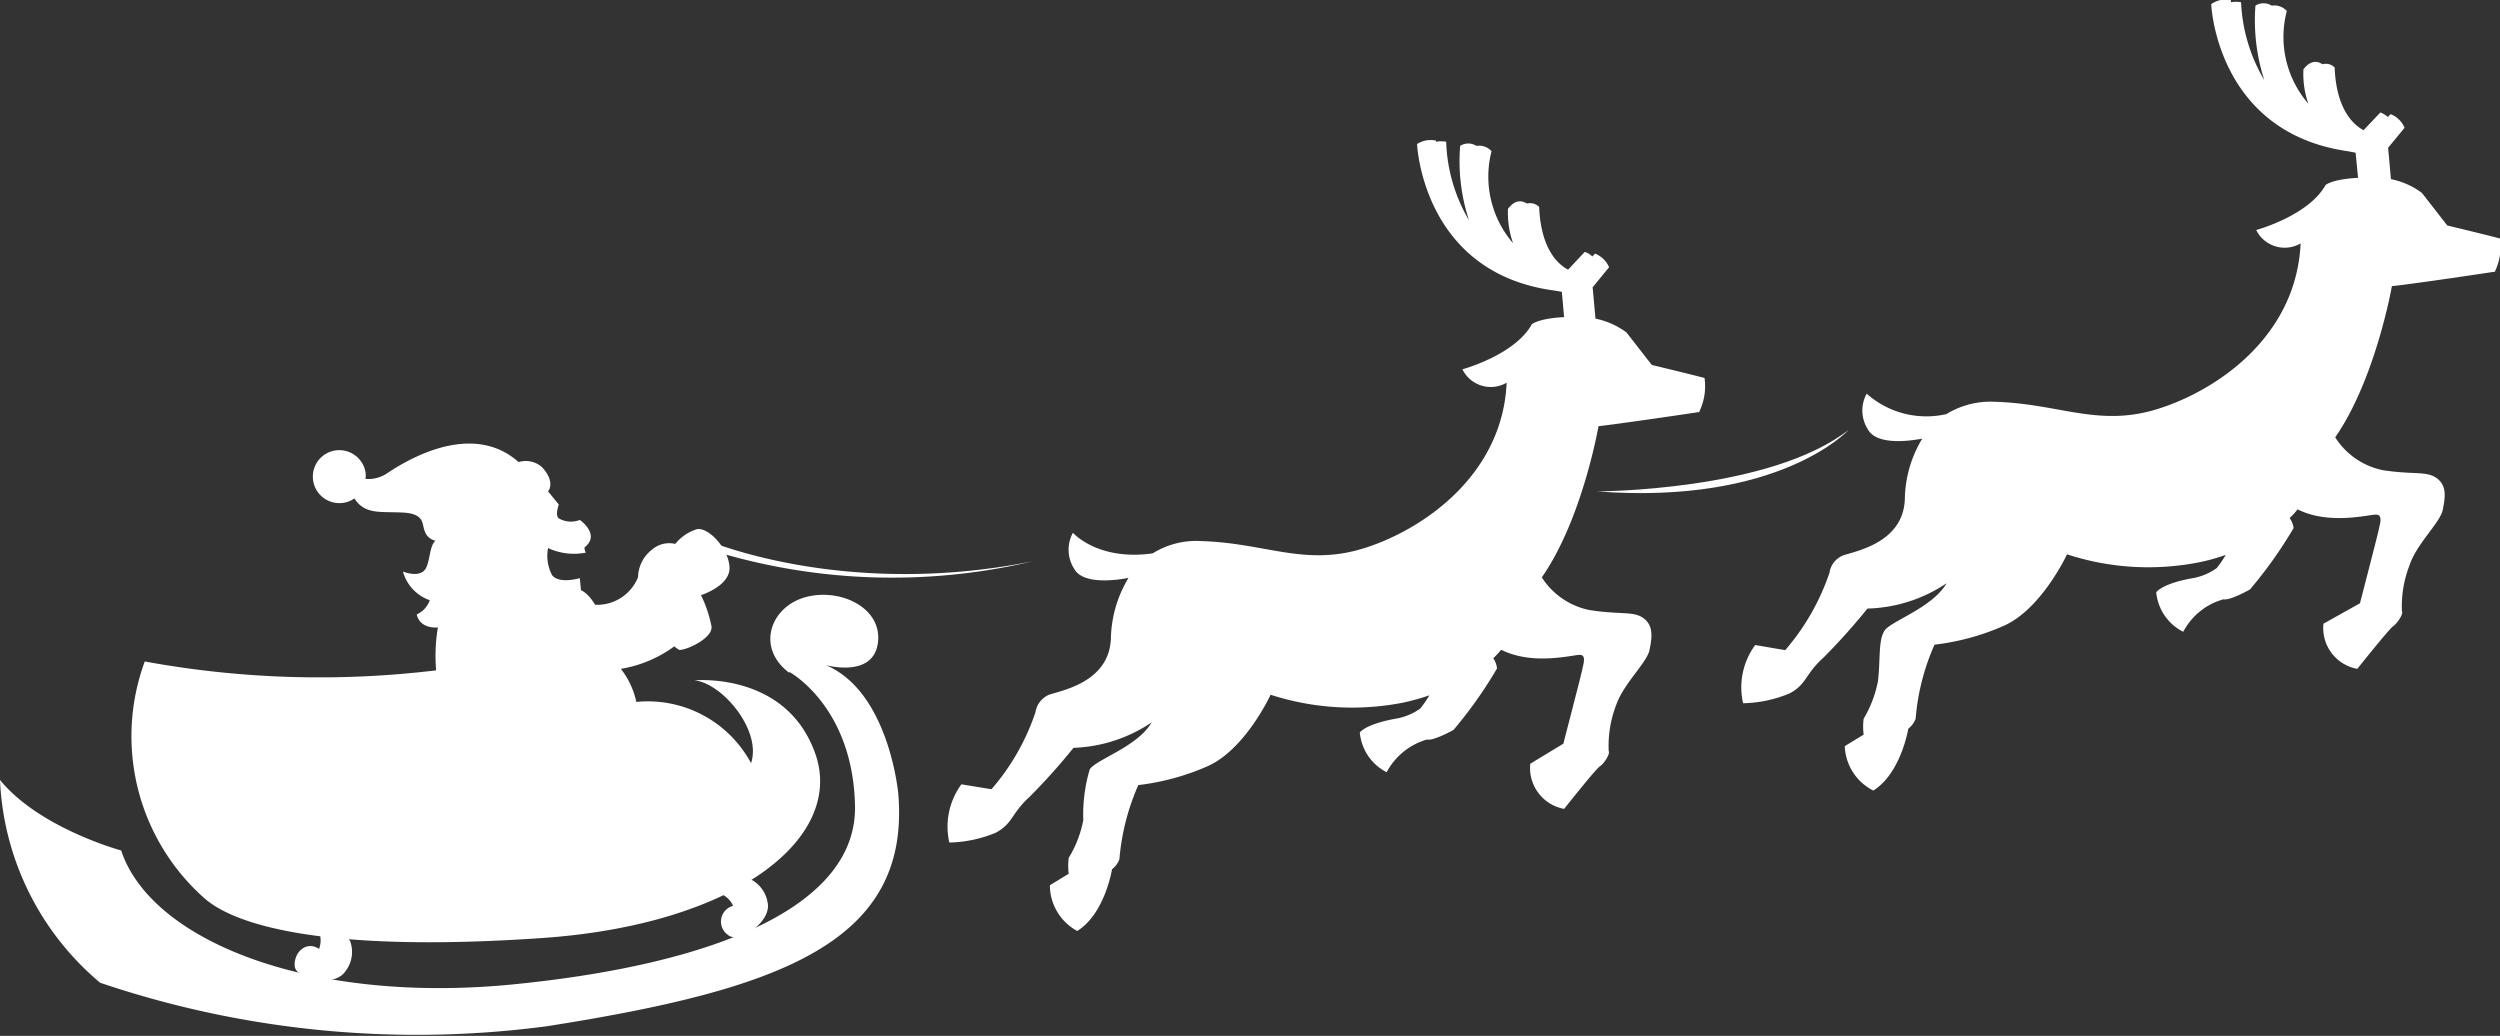 <svg id="レイヤー_1" data-name="レイヤー 1" xmlns="http://www.w3.org/2000/svg" viewBox="0 0 132.28 54.81"><rect x="0" y="0" width="132.28" height="54.81" fill="#333333" stroke="none"/><defs><style>.cls-1{fill:#fff;}</style></defs><title>cristmas_breakdown_headline_right</title><path class="cls-1" d="M41.76,35.55s3.37,1.81,3.48,7.08S38,51,27.21,52.08,8,49.79,6.41,45c0,0-4.32-1.17-6.41-3.73A14.84,14.84,0,0,0,5.3,52,52.32,52.32,0,0,0,28.94,54.3C41.27,52.36,48.19,49.88,47.53,42c0,0-.48-5.4-3.84-6.81,0,0,2.5.71,2.76-1.16s-2-2.94-3.84-2.43-2.63,2.66-.85,4"/><path class="cls-1" d="M39.62,46.48a1.68,1.68,0,0,1,1,1.3c.2,1-1.55,2.19-2.1,1.69a.86.86,0,0,1,.27-1.54,1.23,1.23,0,0,0-1.09-.73c-.9-.13-.33-.85,0-1s2,.31,2,.31"/><path class="cls-1" d="M18.53,49.81a1.66,1.66,0,0,1-.26,1.59c-.6.88-2.65.43-2.68-.31s.65-1.32,1.29-.88a1.26,1.26,0,0,0-.24-1.3c-.55-.73.37-.82.69-.75s1.2,1.65,1.2,1.65"/><path class="cls-1" d="M43.15,39.91C41.63,35.52,36.74,36,36.74,36c1.45.13,3.58,2.63,3,4.38a6.2,6.2,0,0,0-6.07-3.24,4.31,4.31,0,0,0-.82-1.75,6.61,6.61,0,0,0,2.83-1.19,1.37,1.37,0,0,0,.27.19c.43,0,1.75-.63,1.7-1.23a6.64,6.64,0,0,0-.56-1.67S38.66,31,38.6,30,37.48,27.89,36.88,28a2.35,2.35,0,0,0-1.15.78,1.39,1.39,0,0,0-1.23.3,1.9,1.9,0,0,0-.74,1.46A2.33,2.33,0,0,1,31.49,32c-.4-.66-.75-.77-.75-.77l-.06-.64s-1.1.33-1.47-.16A2.18,2.18,0,0,1,29,29a3.26,3.26,0,0,0,2,.24.48.48,0,0,1-.07-.28c.87-.67-.25-1.45-.25-1.45a1.28,1.28,0,0,1-1.11-.08c-.22-.17,0-.73,0-.73L29,26c.21-.28.17-.76-.32-1.28a1.29,1.29,0,0,0-1.24-.27c-2.57-2.29-6.19.08-7,.62a1.76,1.76,0,0,1-1.1.27,1.45,1.45,0,0,0,0-.36,1.41,1.41,0,0,0-1.63-1.14,1.4,1.4,0,0,0,.49,2.76,1.29,1.29,0,0,0,.55-.23h0c.56.87,1.36.69,2.56.75s1,.63,1.17,1a.76.76,0,0,0,.56.49c-.37.32-.26,1.34-.65,1.63s-1.07,0-1.07,0a2.24,2.24,0,0,0,1.42,1.52,1.29,1.29,0,0,1-.69.75c.18.8,1.12.69,1.12.69a9,9,0,0,0-.1,2.18l0,.09A51.28,51.28,0,0,1,7.66,35a11.45,11.45,0,0,0,3.18,12.55c2,1.72,7.58,2.8,17.88,2.08S44.67,44.31,43.15,39.91Z"/><path class="cls-1" d="M89.9,21.81A3.1,3.1,0,0,0,90.19,20c-.47-.13-2.79-.69-2.79-.69l-1.34-1.72a4.12,4.12,0,0,0-1.64-.73l-.15-1.66.87-1.06a1.35,1.35,0,0,0-.74-.72l-.15.15a.93.93,0,0,0-.4-.24l-.88.94c-.56-.3-1.44-1.12-1.53-3.32a.68.68,0,0,0-.65-.18c-.19-.12-.58-.28-1,.28a4.87,4.87,0,0,0,.27,1.82A5.4,5.4,0,0,1,78.92,8a.89.89,0,0,0-.8-.28.79.79,0,0,0-.86,0,10,10,0,0,0,.47,3.94,8.71,8.71,0,0,1-1.21-4.16,1.59,1.59,0,0,0-.54,0,.13.13,0,0,0,0-.06,1.34,1.34,0,0,0-1,.18s.27,6.81,7.24,7.75l.42.07.12,1.34c-1.38.07-1.71.38-1.71.38-.9,1.63-3.67,2.38-3.67,2.38a1.67,1.67,0,0,0,2.34.71c-.22,4.95-4.53,7.84-7.62,8.78s-5.14-.3-8.54-.4a4.35,4.35,0,0,0-2.57.65c-2.91.41-4.22-1.09-4.22-1.09a1.87,1.87,0,0,0,.07,1.91c.45.81,2.06.63,2.87.48a6.44,6.44,0,0,0-.93,3.18c-.07,2.34-2.61,2.77-3.27,3a1.2,1.2,0,0,0-.72.92,12.05,12.05,0,0,1-2.33,4.08l-1.59-.26a3.79,3.79,0,0,0-.64,3.08,6.74,6.74,0,0,0,2.46-.52c.92-.5.8-1,1.79-1.9a33.14,33.14,0,0,0,2.32-2.59,7.87,7.87,0,0,0,4.14-1.35c-.76,1.3-2.93,1.95-3.28,2.49a8.37,8.37,0,0,0-.34,2.68,6,6,0,0,1-.77,2,3,3,0,0,0,0,.84l-1,.61A2.76,2.76,0,0,0,57,49.26c1.47-.92,1.84-3.27,1.84-3.27a1.14,1.14,0,0,0,.39-.53,12.21,12.21,0,0,1,1-3.92,12.78,12.78,0,0,0,3.67-1c2-.89,3.33-3.78,3.33-3.78a14,14,0,0,0,7,.42,11.73,11.73,0,0,0,1.4-.39,6,6,0,0,1-.48.7,3.13,3.13,0,0,1-1.2.52c-1.71.29-2,.75-2,.75a2.63,2.63,0,0,0,1.42,2.1,3.52,3.52,0,0,1,2.13-1.73c.34.09,1.41-.51,1.41-.51a23.18,23.18,0,0,0,2.3-3.25,1.16,1.16,0,0,0-.2-.54,4.79,4.79,0,0,0,.42-.45c1.71.86,3.85.25,4.18.27s.17.48.11.78-1,3.92-1,3.92l-1.75,1.06a2.2,2.2,0,0,0,1.79,2.39s1.69-2.13,1.89-2.25.56-.65.47-.81a6,6,0,0,1,.4-2.45c.4-1.14,1.62-2.22,1.76-2.9s.21-1.29-.32-1.68-1.19-.17-2.85-.43a3.91,3.91,0,0,1-2.53-1.73c2.15-3.08,3-8,3-8,1.19-.13,5.41-.76,5.41-.76"/><path class="cls-1" d="M132,14.39a3.05,3.05,0,0,0,.28-1.77c-.47-.13-2.79-.69-2.79-.69l-1.34-1.72a4,4,0,0,0-1.64-.73l-.15-1.66.87-1.06a1.31,1.31,0,0,0-.74-.72l-.14.15a1.42,1.42,0,0,0-.4-.24l-.89.94c-.56-.3-1.44-1.12-1.53-3.32a.66.66,0,0,0-.65-.17c-.18-.13-.58-.29-1,.27a4.76,4.76,0,0,0,.26,1.82A5.4,5.4,0,0,1,121,.58a.89.89,0,0,0-.8-.28.79.79,0,0,0-.86,0,10.26,10.26,0,0,0,.47,3.94A8.82,8.82,0,0,1,118.58.12a1.46,1.46,0,0,0-.54,0V0A1.34,1.34,0,0,0,117,.22S117.26,7,124.22,8l.42.08.13,1.33c-1.39.07-1.72.38-1.72.38-.9,1.63-3.67,2.38-3.67,2.38a1.68,1.68,0,0,0,2.35.71c-.23,5-4.54,7.84-7.63,8.78s-5.14-.3-8.54-.4a4.45,4.45,0,0,0-2.57.65,4.75,4.75,0,0,1-4.22-1.08,1.85,1.85,0,0,0,.07,1.9c.46.81,2.07.63,2.87.48a6.32,6.32,0,0,0-.92,3.18c-.07,2.34-2.62,2.77-3.27,3a1.17,1.17,0,0,0-.72.92,12.28,12.28,0,0,1-2.34,4.09l-1.59-.27a3.79,3.79,0,0,0-.64,3.08,6.74,6.74,0,0,0,2.46-.52c.92-.49.8-1,1.8-1.9a33.14,33.14,0,0,0,2.32-2.59A7.87,7.87,0,0,0,103,30.86c-.76,1.3-2.94,2-3.28,2.5s-.22,1.51-.35,2.67a6.24,6.24,0,0,1-.76,2,3.22,3.22,0,0,0,0,.84l-1,.61a2.75,2.75,0,0,0,1.51,2.35c1.47-.92,1.85-3.27,1.85-3.27a1.25,1.25,0,0,0,.39-.53,12,12,0,0,1,1-3.92,12.7,12.7,0,0,0,3.67-1c2-.89,3.34-3.78,3.34-3.78a13.84,13.84,0,0,0,7,.42,10.11,10.11,0,0,0,1.4-.39,6,6,0,0,1-.48.7,3.13,3.13,0,0,1-1.2.52c-1.71.29-2,.76-2,.76a2.62,2.62,0,0,0,1.43,2.09,3.44,3.44,0,0,1,2.13-1.72c.34.08,1.4-.52,1.4-.52a23.18,23.18,0,0,0,2.31-3.25,1.23,1.23,0,0,0-.21-.53,3.91,3.91,0,0,0,.42-.46c1.71.86,3.85.25,4.18.28s.18.47.12.77-1,3.92-1,3.92L122.94,33a2.19,2.19,0,0,0,1.79,2.39s1.69-2.12,1.89-2.25.57-.65.47-.81a6,6,0,0,1,.41-2.44c.39-1.15,1.61-2.23,1.75-2.91s.22-1.29-.32-1.68-1.19-.17-2.84-.42a3.91,3.91,0,0,1-2.53-1.74c2.14-3.08,3-8,3-8,1.19-.12,5.42-.76,5.42-.76"/><path class="cls-1" d="M37.18,28.5s7.26,3.24,17.46,1.2A32.35,32.35,0,0,1,37.27,29Z"/><path class="cls-1" d="M84.48,26s9.18,0,13.34-3.26c0,0-3.64,4-13.34,3.26"/></svg>